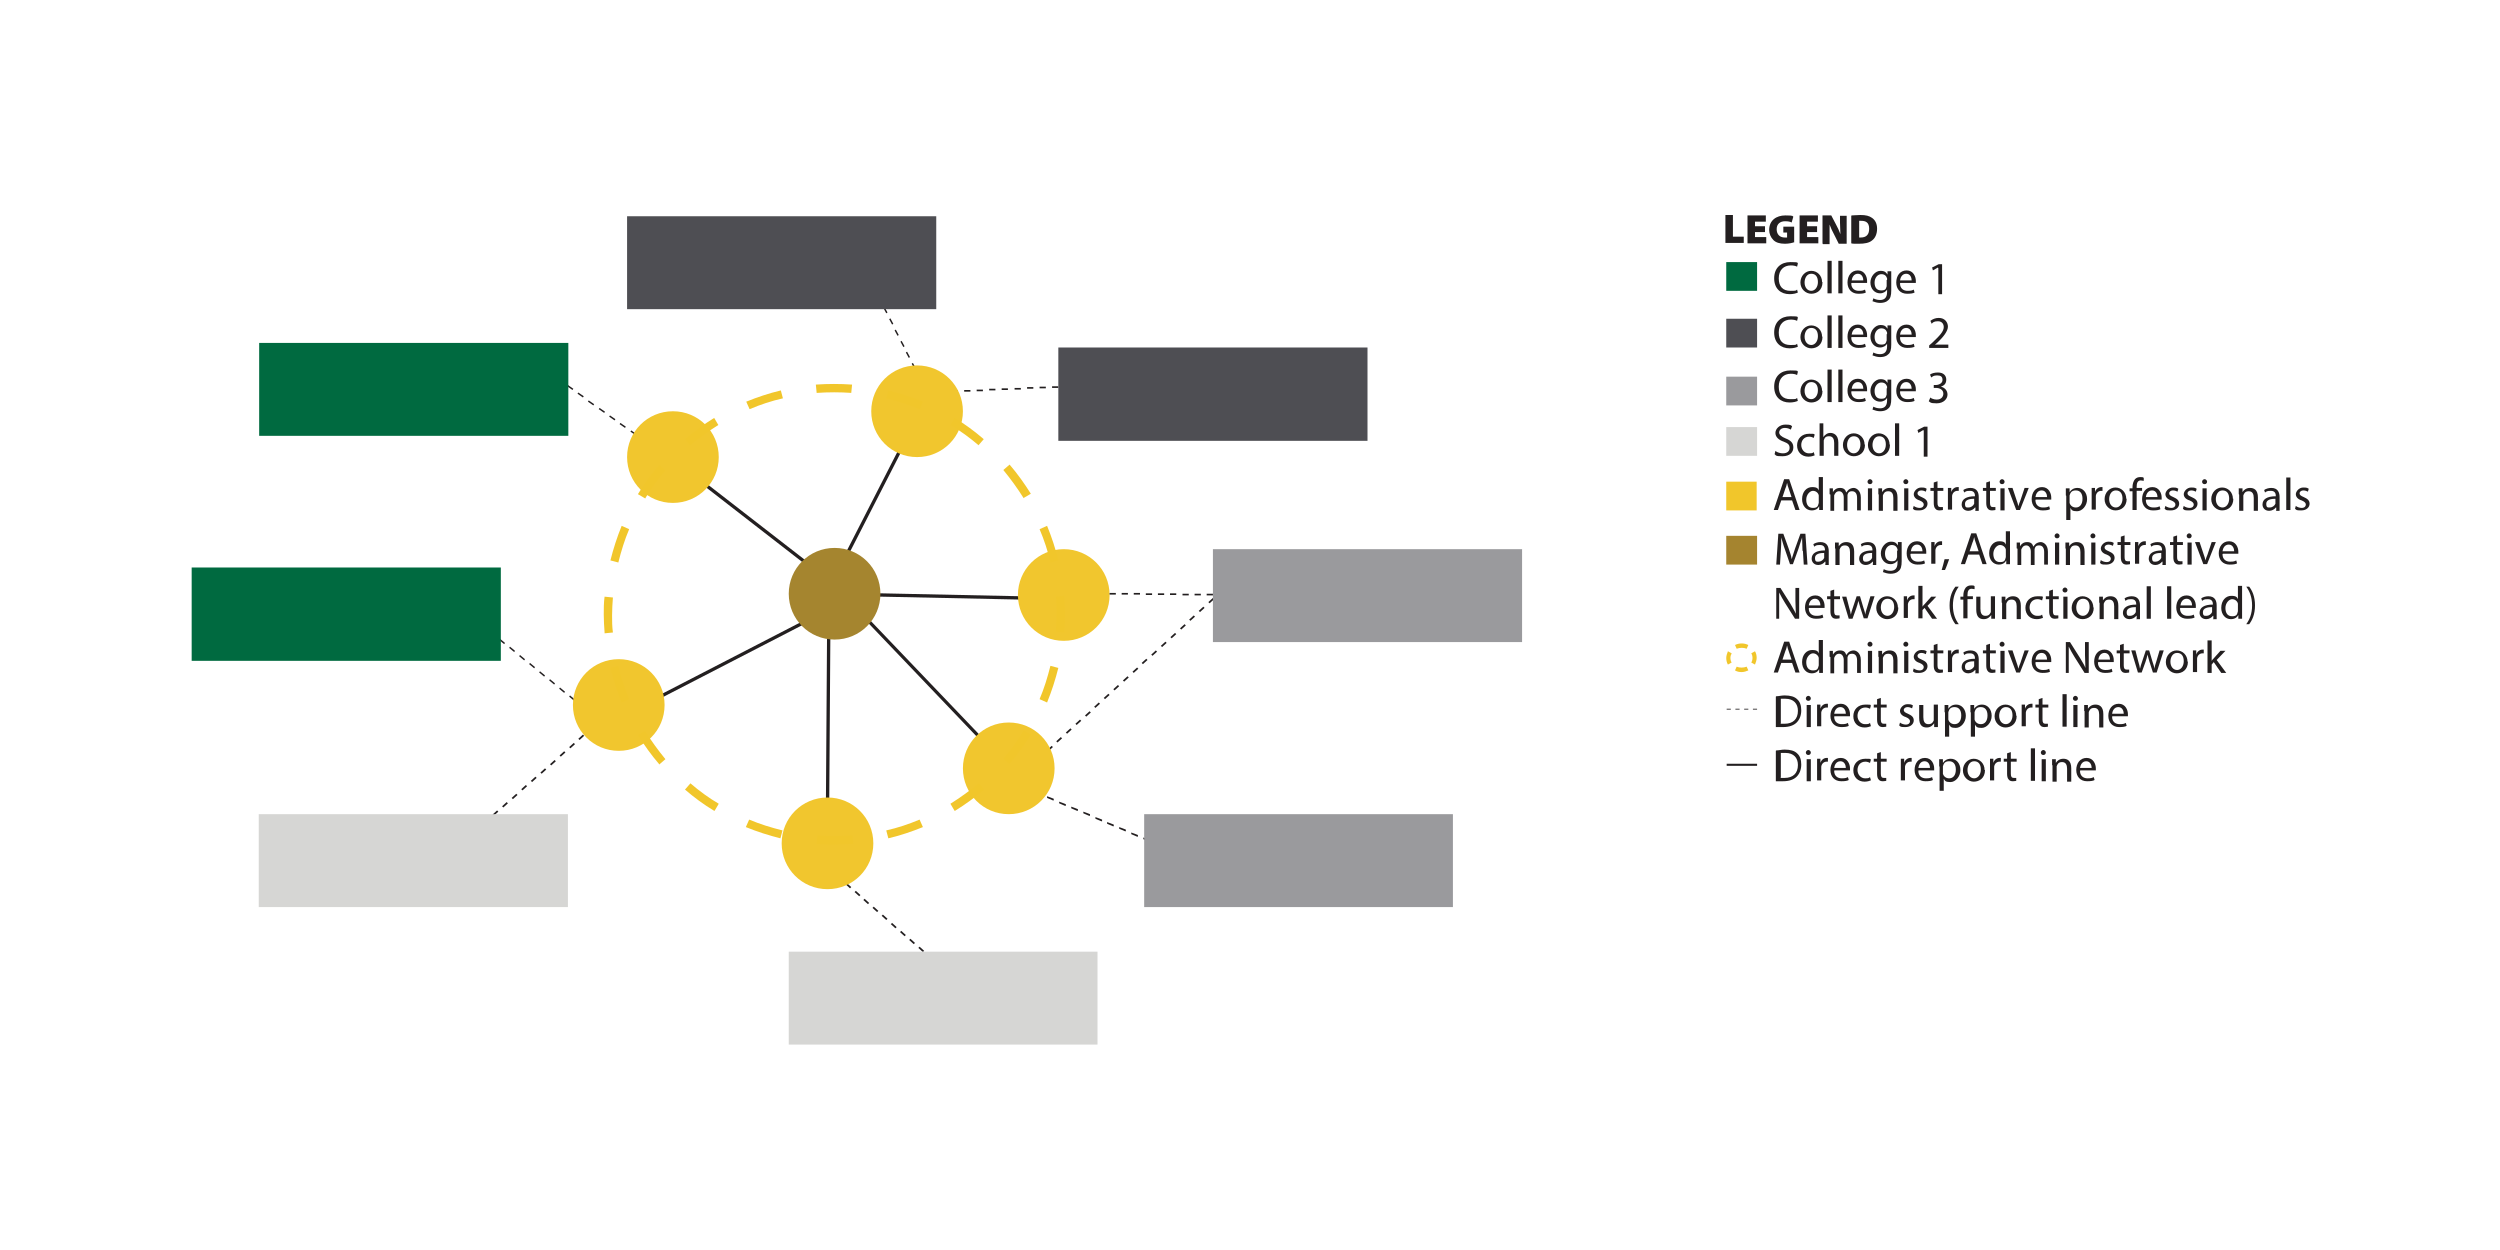 <?xml version="1.0" encoding="UTF-8"?>
<svg xmlns="http://www.w3.org/2000/svg" version="1.1" xmlns:xlink="http://www.w3.org/1999/xlink" viewBox="0 0 600 300">
  <defs>
    <style>
      .cls-1 {
        fill: #d6d6d4;
      }

      .cls-2 {
        fill: #a5842f;
      }

      .cls-3 {
        fill: #4e4e53;
      }

      .cls-4 {
        fill: #9a9a9d;
      }

      .cls-5 {
        fill: #f1c62b;
      }

      .cls-6 {
        fill: #231f20;
      }

      .cls-7 {
        fill: none;
      }

      .cls-8 {
        fill: #a5852f;
      }

      .cls-9 {
        fill: #f1c62e;
      }

      .cls-10 {
        fill: #006a40;
      }

      .cls-11 {
        clip-path: url(#clippath);
      }
    </style>
    <clipPath id="clippath">
      <rect class="cls-7" x="26.5" y="39.6" width="544.2" height="231.7"/>
    </clipPath>
  </defs>
  <!-- Generator: Adobe Illustrator 28.6.0, SVG Export Plug-In . SVG Version: 1.2.0 Build 709)  -->
  <g>
    <g id="Layer_1">
      <g class="cls-11">
        <g>
          <path class="cls-6" d="M431.5,70.2c-.4.2-1.1.4-2,.4-2.1,0-3.7-1.3-3.7-3.8s1.6-3.9,3.9-3.9,1.5.2,1.8.3l-.2.8c-.4-.2-.9-.3-1.5-.3-1.7,0-2.9,1.1-2.9,3.1s1,3,2.8,3,1.2-.1,1.6-.3l.2.8Z"/>
          <g>
            <path class="cls-6" d="M437.4,67.7c0,2-1.4,2.8-2.7,2.8s-2.6-1.1-2.6-2.7,1.2-2.8,2.6-2.8,2.6,1.1,2.6,2.7ZM433.1,67.8c0,1.2.7,2,1.6,2s1.6-.9,1.6-2.1-.5-2-1.6-2-1.6,1.1-1.6,2.1Z"/>
            <path class="cls-6" d="M438.6,62.6h1v7.8h-1v-7.8Z"/>
            <path class="cls-6" d="M441.2,62.6h1v7.8h-1v-7.8Z"/>
            <path class="cls-6" d="M444.3,68c0,1.3.9,1.8,1.8,1.8s1.1-.1,1.5-.3l.2.7c-.3.2-.9.3-1.8.3-1.6,0-2.6-1.1-2.6-2.7s.9-2.9,2.5-2.9,2.2,1.5,2.2,2.5,0,.4,0,.5h-3.7ZM447.2,67.3c0-.6-.3-1.6-1.3-1.6s-1.4.9-1.5,1.6h2.8Z"/>
            <path class="cls-6" d="M453.9,65.1c0,.4,0,.8,0,1.5v3.1c0,1.2-.2,2-.8,2.4-.5.5-1.3.6-1.9.6s-1.3-.2-1.8-.4l.2-.7c.4.2.9.4,1.6.4,1,0,1.7-.5,1.7-1.9v-.6h0c-.3.5-.9.9-1.7.9-1.3,0-2.3-1.1-2.3-2.6s1.2-2.8,2.4-2.8,1.4.5,1.7.9h0v-.8h.9ZM452.9,67.2c0-.2,0-.3,0-.4-.2-.6-.6-1-1.4-1s-1.6.8-1.6,2,.5,1.9,1.6,1.9,1.1-.4,1.3-1c0-.2,0-.4,0-.5v-1Z"/>
            <path class="cls-6" d="M456,68c0,1.3.9,1.8,1.8,1.8s1.1-.1,1.5-.3l.2.7c-.3.2-.9.3-1.8.3-1.6,0-2.6-1.1-2.6-2.7s.9-2.9,2.5-2.9,2.2,1.5,2.2,2.5,0,.4,0,.5h-3.7ZM458.8,67.3c0-.6-.3-1.6-1.3-1.6s-1.4.9-1.5,1.6h2.8Z"/>
            <path class="cls-6" d="M465.1,64.2h0l-1.2.7-.2-.7,1.6-.8h.8v7.2h-.9v-6.2Z"/>
          </g>
          <path class="cls-6" d="M431.5,83.2c-.4.2-1.1.4-2,.4-2.1,0-3.7-1.3-3.7-3.8s1.6-3.9,3.9-3.9,1.5.2,1.8.3l-.2.8c-.4-.2-.9-.3-1.5-.3-1.7,0-2.9,1.1-2.9,3.1s1,3,2.8,3,1.2-.1,1.6-.3l.2.8Z"/>
          <g>
            <path class="cls-6" d="M437.4,80.8c0,2-1.4,2.8-2.7,2.8s-2.6-1.1-2.6-2.7,1.2-2.8,2.6-2.8,2.6,1.1,2.6,2.7ZM433.1,80.8c0,1.2.7,2,1.6,2s1.6-.9,1.6-2.1-.5-2-1.6-2-1.6,1.1-1.6,2.1Z"/>
            <path class="cls-6" d="M438.6,75.7h1v7.8h-1v-7.8Z"/>
            <path class="cls-6" d="M441.2,75.7h1v7.8h-1v-7.8Z"/>
            <path class="cls-6" d="M444.3,81c0,1.3.9,1.8,1.8,1.8s1.1-.1,1.5-.3l.2.7c-.3.2-.9.3-1.8.3-1.6,0-2.6-1.1-2.6-2.7s.9-2.9,2.5-2.9,2.2,1.5,2.2,2.5,0,.4,0,.5h-3.7ZM447.2,80.3c0-.6-.3-1.6-1.3-1.6s-1.4.9-1.5,1.6h2.8Z"/>
            <path class="cls-6" d="M453.9,78.1c0,.4,0,.8,0,1.5v3.1c0,1.2-.2,2-.8,2.4-.5.5-1.3.6-1.9.6s-1.3-.2-1.8-.4l.2-.7c.4.2.9.4,1.6.4,1,0,1.7-.5,1.7-1.9v-.6h0c-.3.5-.9.9-1.7.9-1.3,0-2.3-1.1-2.3-2.6s1.2-2.8,2.4-2.8,1.4.5,1.7.9h0v-.8h.9ZM452.9,80.2c0-.2,0-.3,0-.4-.2-.6-.6-1-1.4-1s-1.6.8-1.6,2,.5,1.9,1.6,1.9,1.1-.4,1.3-1c0-.2,0-.4,0-.5v-1Z"/>
            <path class="cls-6" d="M456,81c0,1.3.9,1.8,1.8,1.8s1.1-.1,1.5-.3l.2.7c-.3.2-.9.3-1.8.3-1.6,0-2.6-1.1-2.6-2.7s.9-2.9,2.5-2.9,2.2,1.5,2.2,2.5,0,.4,0,.5h-3.7ZM458.8,80.3c0-.6-.3-1.6-1.3-1.6s-1.4.9-1.5,1.6h2.8Z"/>
          </g>
          <path class="cls-6" d="M463,83.5v-.6l.8-.7c1.8-1.7,2.7-2.7,2.7-3.7,0-.7-.4-1.4-1.4-1.4s-1.2.3-1.5.6l-.3-.7c.5-.4,1.2-.7,2-.7,1.5,0,2.2,1.1,2.2,2.1s-1,2.4-2.5,3.8l-.6.5h0s3.2,0,3.2,0v.8h-4.6Z"/>
          <path class="cls-6" d="M431.5,96.2c-.4.2-1.1.4-2,.4-2.1,0-3.7-1.3-3.7-3.8s1.6-3.9,3.9-3.9,1.5.2,1.8.3l-.2.8c-.4-.2-.9-.3-1.5-.3-1.7,0-2.9,1.1-2.9,3.1s1,3,2.8,3,1.2-.1,1.6-.3l.2.8Z"/>
          <g>
            <path class="cls-6" d="M437.4,93.8c0,2-1.4,2.8-2.7,2.8s-2.6-1.1-2.6-2.7,1.2-2.8,2.6-2.8,2.6,1.1,2.6,2.7ZM433.1,93.8c0,1.2.7,2,1.6,2s1.6-.9,1.6-2.1-.5-2-1.6-2-1.6,1.1-1.6,2.1Z"/>
            <path class="cls-6" d="M438.6,88.7h1v7.8h-1v-7.8Z"/>
            <path class="cls-6" d="M441.2,88.7h1v7.8h-1v-7.8Z"/>
            <path class="cls-6" d="M444.3,94c0,1.3.9,1.8,1.8,1.8s1.1-.1,1.5-.3l.2.7c-.3.2-.9.3-1.8.3-1.6,0-2.6-1.1-2.6-2.7s.9-2.9,2.5-2.9,2.2,1.5,2.2,2.5,0,.4,0,.5h-3.7ZM447.2,93.3c0-.6-.3-1.6-1.3-1.6s-1.4.9-1.5,1.6h2.8Z"/>
            <path class="cls-6" d="M453.9,91.1c0,.4,0,.8,0,1.5v3.1c0,1.2-.2,2-.8,2.4-.5.5-1.3.6-1.9.6s-1.3-.2-1.8-.4l.2-.7c.4.2.9.4,1.6.4,1,0,1.7-.5,1.7-1.9v-.6h0c-.3.5-.9.9-1.7.9-1.3,0-2.3-1.1-2.3-2.6s1.2-2.8,2.4-2.8,1.4.5,1.7.9h0v-.8h.9ZM452.9,93.2c0-.2,0-.3,0-.4-.2-.6-.6-1-1.4-1s-1.6.8-1.6,2,.5,1.9,1.6,1.9,1.1-.4,1.3-1c0-.2,0-.4,0-.5v-1Z"/>
            <path class="cls-6" d="M456,94c0,1.3.9,1.8,1.8,1.8s1.1-.1,1.5-.3l.2.7c-.3.2-.9.3-1.8.3-1.6,0-2.6-1.1-2.6-2.7s.9-2.9,2.5-2.9,2.2,1.5,2.2,2.5,0,.4,0,.5h-3.7ZM458.8,93.3c0-.6-.3-1.6-1.3-1.6s-1.4.9-1.5,1.6h2.8Z"/>
          </g>
          <path class="cls-6" d="M463.2,95.4c.3.2.9.5,1.6.5,1.2,0,1.6-.8,1.6-1.4,0-1-.9-1.4-1.8-1.4h-.5v-.7h.5c.7,0,1.6-.4,1.6-1.2s-.4-1.1-1.3-1.1-1.1.3-1.4.5l-.3-.7c.4-.3,1.1-.5,1.9-.5,1.4,0,2,.8,2,1.7s-.4,1.4-1.3,1.7h0c.9.2,1.6.9,1.6,1.9s-.9,2.1-2.6,2.1-1.5-.3-1.9-.5l.3-.7Z"/>
          <g>
            <path class="cls-6" d="M426.2,108.3c.4.3,1.1.5,1.7.5,1,0,1.6-.5,1.6-1.3s-.4-1.1-1.4-1.5c-1.2-.4-2-1.1-2-2.1s1-2,2.4-2,1.3.2,1.6.4l-.3.8c-.2-.1-.7-.4-1.4-.4-1,0-1.4.6-1.4,1.1s.5,1,1.5,1.4c1.3.5,1.9,1.1,1.9,2.2s-.8,2.1-2.6,2.1-1.5-.2-1.9-.5l.2-.8Z"/>
            <path class="cls-6" d="M435.5,109.3c-.3.1-.8.3-1.5.3-1.6,0-2.7-1.1-2.7-2.7s1.1-2.8,2.9-2.8,1.1.1,1.3.3l-.2.7c-.2-.1-.6-.3-1.1-.3-1.2,0-1.9.9-1.9,2s.8,2,1.8,2,.9-.1,1.2-.3l.2.7Z"/>
            <path class="cls-6" d="M436.6,101.6h1v3.3h0c.2-.3.4-.5.7-.7.3-.2.6-.3,1-.3.7,0,1.9.4,1.9,2.3v3.2h-1v-3.1c0-.9-.3-1.6-1.2-1.6s-1.1.4-1.3,1c0,.1,0,.3,0,.5v3.2h-1v-7.8Z"/>
            <path class="cls-6" d="M447.6,106.7c0,2-1.4,2.8-2.7,2.8s-2.6-1.1-2.6-2.7,1.2-2.8,2.6-2.8,2.6,1.1,2.6,2.7ZM443.3,106.8c0,1.2.7,2,1.6,2s1.6-.9,1.6-2.1-.5-2-1.6-2-1.6,1.1-1.6,2.1Z"/>
            <path class="cls-6" d="M453.6,106.7c0,2-1.4,2.8-2.7,2.8s-2.6-1.1-2.6-2.7,1.2-2.8,2.6-2.8,2.6,1.1,2.6,2.7ZM449.4,106.8c0,1.2.7,2,1.6,2s1.6-.9,1.6-2.1-.5-2-1.6-2-1.6,1.1-1.6,2.1Z"/>
            <path class="cls-6" d="M454.8,101.6h1v7.8h-1v-7.8Z"/>
          </g>
          <path class="cls-6" d="M461.6,103.2h0l-1.2.7-.2-.7,1.6-.8h.8v7.2h-.9v-6.2Z"/>
          <path class="cls-6" d="M427.5,120.1l-.8,2.3h-1l2.5-7.4h1.2l2.5,7.4h-1l-.8-2.3h-2.6ZM430,119.4l-.7-2.1c-.2-.5-.3-.9-.4-1.4h0c-.1.4-.2.9-.4,1.3l-.7,2.1h2.2Z"/>
          <g>
            <path class="cls-6" d="M437.5,114.6v6.4c0,.5,0,1,0,1.4h-.9v-.9h0c-.3.6-.9,1-1.8,1-1.3,0-2.3-1.1-2.3-2.7,0-1.8,1.1-2.9,2.4-2.9s1.4.4,1.6.8h0v-3.2h1ZM436.5,119.3c0-.1,0-.3,0-.4-.1-.6-.7-1.1-1.4-1.1s-1.6.9-1.6,2.1.5,2,1.6,2,1.2-.4,1.4-1.2c0-.1,0-.3,0-.4v-.9Z"/>
            <path class="cls-6" d="M439.1,118.6c0-.5,0-1,0-1.4h.8v.9h0c.3-.5.8-1,1.7-1s1.3.4,1.5,1.1h0c.2-.3.4-.5.6-.7.3-.2.7-.4,1.2-.4s1.7.5,1.7,2.3v3.1h-.9v-3c0-1-.4-1.6-1.2-1.6s-1,.4-1.1.9c0,.1,0,.3,0,.5v3.3h-.9v-3.2c0-.8-.4-1.5-1.1-1.5s-1,.5-1.2,1c0,.1,0,.3,0,.5v3.2h-.9v-3.9Z"/>
            <path class="cls-6" d="M449.4,115.6c0,.3-.2.6-.6.6s-.6-.3-.6-.6.3-.6.6-.6.6.3.6.6ZM448.3,122.5v-5.3h1v5.3h-1Z"/>
            <path class="cls-6" d="M450.8,118.6c0-.5,0-1,0-1.4h.9v.9h0c.3-.5.9-1,1.8-1s1.9.4,1.9,2.3v3.2h-1v-3.1c0-.9-.3-1.6-1.2-1.6s-1.1.5-1.3,1c0,.1,0,.3,0,.5v3.2h-1v-3.9Z"/>
            <path class="cls-6" d="M458,115.6c0,.3-.2.6-.6.6s-.6-.3-.6-.6.3-.6.6-.6.6.3.6.6ZM457,122.5v-5.3h1v5.3h-1Z"/>
            <path class="cls-6" d="M459.4,121.5c.3.2.8.4,1.3.4.7,0,1-.4,1-.8s-.3-.7-1-1c-1-.3-1.4-.9-1.4-1.5s.7-1.6,1.8-1.6,1,.2,1.3.3l-.2.7c-.2-.1-.6-.3-1.1-.3s-.9.3-.9.7.3.6,1,.9c.9.4,1.4.8,1.4,1.6s-.7,1.6-2,1.6-1.1-.1-1.5-.4l.2-.7Z"/>
            <path class="cls-6" d="M465,115.6v1.5h1.4v.7h-1.4v2.9c0,.7.2,1,.7,1s.4,0,.6,0v.7c-.1,0-.4.1-.8.1s-.8-.1-1-.4c-.3-.3-.4-.8-.4-1.4v-2.9h-.8v-.7h.8v-1.3l.9-.3Z"/>
            <path class="cls-6" d="M467.5,118.8c0-.6,0-1.2,0-1.7h.8v1h0c.2-.7.8-1.2,1.5-1.2s.2,0,.3,0v.9c0,0-.2,0-.3,0-.7,0-1.2.5-1.3,1.2,0,.1,0,.3,0,.5v2.8h-1v-3.7Z"/>
            <path class="cls-6" d="M474.1,122.5v-.7h-.1c-.3.4-.9.8-1.6.8-1.1,0-1.6-.8-1.6-1.5,0-1.3,1.1-2,3.2-2h0c0-.5-.1-1.3-1.2-1.3s-1,.2-1.4.4l-.2-.6c.4-.3,1.1-.5,1.7-.5,1.6,0,2,1.1,2,2.2v2c0,.5,0,.9,0,1.3h-.9ZM473.9,119.7c-1.1,0-2.3.2-2.3,1.2s.4.9.9.9,1.1-.4,1.3-.9c0,0,0-.2,0-.3v-.9Z"/>
            <path class="cls-6" d="M477.6,115.6v1.5h1.4v.7h-1.4v2.9c0,.7.2,1,.7,1s.4,0,.6,0v.7c-.1,0-.4.1-.8.1s-.8-.1-1-.4c-.3-.3-.4-.8-.4-1.4v-2.9h-.8v-.7h.8v-1.3l.9-.3Z"/>
            <path class="cls-6" d="M481.1,115.6c0,.3-.2.6-.6.6s-.6-.3-.6-.6.3-.6.6-.6.6.3.6.6ZM480.1,122.5v-5.3h1v5.3h-1Z"/>
            <path class="cls-6" d="M483,117.1l1,3c.2.5.3.9.4,1.4h0c.1-.4.3-.9.5-1.4l1-3h1l-2.1,5.3h-.9l-2-5.3h1Z"/>
            <path class="cls-6" d="M488.5,120c0,1.3.9,1.8,1.8,1.8s1.1-.1,1.5-.3l.2.7c-.3.2-.9.3-1.8.3-1.6,0-2.6-1.1-2.6-2.7s.9-2.9,2.5-2.9,2.2,1.5,2.2,2.5,0,.4,0,.5h-3.7ZM491.3,119.3c0-.6-.3-1.6-1.3-1.6s-1.4.9-1.5,1.6h2.8Z"/>
            <path class="cls-6" d="M495.8,118.9c0-.7,0-1.2,0-1.7h.9v.9h0c.4-.6,1-1,1.9-1,1.3,0,2.3,1.1,2.3,2.7s-1.2,2.9-2.4,2.9-1.3-.3-1.6-.8h0v2.9h-1v-5.8ZM496.7,120.3c0,.1,0,.3,0,.4.2.7.8,1.1,1.5,1.1,1,0,1.6-.8,1.6-2.1s-.6-2-1.6-2-1.3.5-1.5,1.2c0,.1,0,.3,0,.4v.9Z"/>
            <path class="cls-6" d="M502,118.8c0-.6,0-1.2,0-1.7h.8v1h0c.2-.7.8-1.2,1.5-1.2s.2,0,.3,0v.9c0,0-.2,0-.3,0-.7,0-1.2.5-1.3,1.2,0,.1,0,.3,0,.5v2.8h-1v-3.7Z"/>
            <path class="cls-6" d="M510.4,119.7c0,2-1.4,2.8-2.7,2.8s-2.6-1.1-2.6-2.7,1.2-2.8,2.6-2.8,2.6,1.1,2.6,2.7ZM506.2,119.8c0,1.2.7,2,1.6,2s1.6-.9,1.6-2.1-.5-2-1.6-2-1.6,1.1-1.6,2.1Z"/>
            <path class="cls-6" d="M511.8,122.5v-4.6h-.7v-.7h.7v-.3c0-.7.2-1.4.6-1.9.4-.4.8-.5,1.3-.5s.6,0,.8.2v.7c-.3,0-.5-.1-.7-.1-.8,0-1,.7-1,1.5v.3h1.3v.7h-1.3v4.6h-1Z"/>
          </g>
          <g>
            <path class="cls-6" d="M515,120c0,1.3.9,1.8,1.8,1.8s1.1-.1,1.5-.3l.2.7c-.3.2-.9.3-1.8.3-1.6,0-2.6-1.1-2.6-2.7s.9-2.9,2.5-2.9,2.2,1.5,2.2,2.5,0,.4,0,.5h-3.7ZM517.8,119.3c0-.6-.3-1.6-1.3-1.6s-1.4.9-1.5,1.6h2.8Z"/>
            <path class="cls-6" d="M519.8,121.5c.3.2.8.4,1.3.4.7,0,1-.4,1-.8s-.3-.7-1-1c-1-.3-1.4-.9-1.4-1.5s.7-1.6,1.8-1.6,1,.2,1.3.3l-.2.7c-.2-.1-.6-.3-1.1-.3s-.9.3-.9.7.3.6,1,.9c.9.4,1.4.8,1.4,1.6s-.7,1.6-2,1.6-1.1-.1-1.5-.4l.2-.7Z"/>
            <path class="cls-6" d="M524.2,121.5c.3.2.8.4,1.3.4.7,0,1-.4,1-.8s-.3-.7-1-1c-1-.3-1.4-.9-1.4-1.5s.7-1.6,1.8-1.6,1,.2,1.3.3l-.2.7c-.2-.1-.6-.3-1.1-.3s-.9.3-.9.7.3.6,1,.9c.9.4,1.4.8,1.4,1.6s-.7,1.6-2,1.6-1.1-.1-1.5-.4l.2-.7Z"/>
            <path class="cls-6" d="M529.7,115.6c0,.3-.2.6-.6.6s-.6-.3-.6-.6.3-.6.6-.6.6.3.6.6ZM528.6,122.5v-5.3h1v5.3h-1Z"/>
            <path class="cls-6" d="M536,119.7c0,2-1.4,2.8-2.7,2.8s-2.6-1.1-2.6-2.7,1.2-2.8,2.6-2.8,2.6,1.1,2.6,2.7ZM531.8,119.8c0,1.2.7,2,1.6,2s1.6-.9,1.6-2.1-.5-2-1.6-2-1.6,1.1-1.6,2.1Z"/>
            <path class="cls-6" d="M537.3,118.6c0-.5,0-1,0-1.4h.9v.9h0c.3-.5.9-1,1.8-1s1.9.4,1.9,2.3v3.2h-1v-3.1c0-.9-.3-1.6-1.2-1.6s-1.1.5-1.3,1c0,.1,0,.3,0,.5v3.2h-1v-3.9Z"/>
            <path class="cls-6" d="M546.3,122.5v-.7h-.1c-.3.4-.9.8-1.6.8-1.1,0-1.6-.8-1.6-1.5,0-1.3,1.1-2,3.2-2h0c0-.5-.1-1.3-1.2-1.3s-1,.2-1.4.4l-.2-.6c.4-.3,1.1-.5,1.7-.5,1.6,0,2,1.1,2,2.2v2c0,.5,0,.9,0,1.3h-.9ZM546.2,119.7c-1.1,0-2.3.2-2.3,1.2s.4.9.9.9,1.1-.4,1.3-.9c0,0,0-.2,0-.3v-.9Z"/>
            <path class="cls-6" d="M548.7,114.6h1v7.8h-1v-7.8Z"/>
            <path class="cls-6" d="M551.1,121.5c.3.2.8.4,1.3.4.7,0,1-.4,1-.8s-.3-.7-1-1c-1-.3-1.4-.9-1.4-1.5s.7-1.6,1.8-1.6,1,.2,1.3.3l-.2.7c-.2-.1-.6-.3-1.1-.3s-.9.3-.9.7.3.6,1,.9c.9.4,1.4.8,1.4,1.6s-.7,1.6-2,1.6-1.1-.1-1.5-.4l.2-.7Z"/>
          </g>
          <g>
            <path class="cls-6" d="M432.6,132.2c0-1-.1-2.3-.1-3.2h0c-.3.9-.6,1.8-.9,2.8l-1.3,3.6h-.7l-1.2-3.5c-.4-1-.6-2-.9-2.9h0c0,.9,0,2.2-.1,3.3l-.2,3.2h-.9l.5-7.4h1.2l1.3,3.6c.3.9.6,1.7.7,2.5h0c.2-.7.5-1.6.8-2.5l1.3-3.6h1.2l.5,7.4h-.9l-.2-3.3Z"/>
            <path class="cls-6" d="M438.1,135.5v-.7h-.1c-.3.4-.9.8-1.6.8-1.1,0-1.6-.8-1.6-1.5,0-1.3,1.1-2,3.2-2h0c0-.5-.1-1.3-1.2-1.3s-1,.2-1.4.4l-.2-.6c.4-.3,1.1-.5,1.7-.5,1.6,0,2,1.1,2,2.2v2c0,.5,0,.9,0,1.3h-.9ZM437.9,132.7c-1.1,0-2.3.2-2.3,1.2s.4.9.9.9,1.1-.4,1.3-.9c0,0,0-.2,0-.3v-.9Z"/>
            <path class="cls-6" d="M440.4,131.6c0-.5,0-1,0-1.4h.9v.9h0c.3-.5.9-1,1.8-1s1.9.4,1.9,2.3v3.2h-1v-3.1c0-.9-.3-1.6-1.2-1.6s-1.1.5-1.3,1c0,.1,0,.3,0,.5v3.2h-1v-3.9Z"/>
            <path class="cls-6" d="M449.5,135.5v-.7h-.1c-.3.4-.9.8-1.6.8-1.1,0-1.6-.8-1.6-1.5,0-1.3,1.1-2,3.2-2h0c0-.5-.1-1.3-1.2-1.3s-1,.2-1.4.4l-.2-.6c.4-.3,1.1-.5,1.7-.5,1.6,0,2,1.1,2,2.2v2c0,.5,0,.9,0,1.3h-.9ZM449.4,132.7c-1.1,0-2.3.2-2.3,1.2s.4.9.9.9,1.1-.4,1.3-.9c0,0,0-.2,0-.3v-.9Z"/>
            <path class="cls-6" d="M456.4,130.1c0,.4,0,.8,0,1.5v3.1c0,1.2-.2,2-.8,2.4-.5.5-1.3.6-1.9.6s-1.3-.2-1.8-.4l.2-.7c.4.2.9.4,1.6.4,1,0,1.7-.5,1.7-1.9v-.6h0c-.3.5-.9.9-1.7.9-1.3,0-2.3-1.1-2.3-2.6s1.2-2.8,2.4-2.8,1.4.5,1.7.9h0v-.8h.9ZM455.4,132.2c0-.2,0-.3,0-.4-.2-.6-.6-1-1.4-1s-1.6.8-1.6,2,.5,1.9,1.6,1.9,1.1-.4,1.3-1c0-.2,0-.4,0-.5v-1Z"/>
            <path class="cls-6" d="M458.5,133c0,1.3.9,1.8,1.8,1.8s1.1-.1,1.5-.3l.2.7c-.3.2-.9.3-1.8.3-1.6,0-2.6-1.1-2.6-2.7s.9-2.9,2.5-2.9,2.2,1.5,2.2,2.5,0,.4,0,.5h-3.7ZM461.4,132.3c0-.6-.3-1.6-1.3-1.6s-1.4.9-1.5,1.6h2.8Z"/>
            <path class="cls-6" d="M463.5,131.8c0-.6,0-1.2,0-1.7h.8v1h0c.2-.7.8-1.2,1.5-1.2s.2,0,.3,0v.9c0,0-.2,0-.3,0-.7,0-1.2.5-1.3,1.2,0,.1,0,.3,0,.5v2.8h-1v-3.7Z"/>
          </g>
          <g>
            <path class="cls-6" d="M466,136.8c.2-.6.5-1.8.7-2.6h1.1c-.3.8-.7,2-1,2.6h-.7Z"/>
            <path class="cls-6" d="M472.4,133.1l-.8,2.3h-1l2.5-7.4h1.2l2.5,7.4h-1l-.8-2.3h-2.6ZM474.9,132.4l-.7-2.1c-.2-.5-.3-.9-.4-1.4h0c-.1.4-.2.9-.4,1.3l-.7,2.1h2.2Z"/>
          </g>
          <g>
            <path class="cls-6" d="M482.4,127.6v6.4c0,.5,0,1,0,1.4h-.9v-.9h0c-.3.6-.9,1-1.8,1-1.3,0-2.3-1.1-2.3-2.7,0-1.8,1.1-2.9,2.4-2.9s1.4.4,1.6.8h0v-3.2h1ZM481.4,132.3c0-.1,0-.3,0-.4-.1-.6-.7-1.1-1.4-1.1s-1.6.9-1.6,2.1.5,2,1.6,2,1.2-.4,1.4-1.2c0-.1,0-.3,0-.4v-.9Z"/>
            <path class="cls-6" d="M484,131.6c0-.5,0-1,0-1.4h.8v.9h0c.3-.5.8-1,1.7-1s1.3.4,1.5,1.1h0c.2-.3.4-.5.6-.7.3-.2.7-.4,1.2-.4s1.7.5,1.7,2.3v3.1h-.9v-3c0-1-.4-1.6-1.2-1.6s-1,.4-1.1.9c0,.1,0,.3,0,.5v3.3h-.9v-3.2c0-.8-.4-1.5-1.1-1.5s-1,.5-1.2,1c0,.1,0,.3,0,.5v3.2h-.9v-3.9Z"/>
            <path class="cls-6" d="M494.3,128.6c0,.3-.2.6-.6.6s-.6-.3-.6-.6.3-.6.6-.6.6.3.6.6ZM493.2,135.5v-5.3h1v5.3h-1Z"/>
            <path class="cls-6" d="M495.7,131.6c0-.5,0-1,0-1.4h.9v.9h0c.3-.5.9-1,1.8-1s1.9.4,1.9,2.3v3.2h-1v-3.1c0-.9-.3-1.6-1.2-1.6s-1.1.5-1.3,1c0,.1,0,.3,0,.5v3.2h-1v-3.9Z"/>
            <path class="cls-6" d="M502.9,128.6c0,.3-.2.6-.6.6s-.6-.3-.6-.6.3-.6.6-.6.6.3.6.6ZM501.9,135.5v-5.3h1v5.3h-1Z"/>
            <path class="cls-6" d="M504.3,134.5c.3.2.8.4,1.3.4.7,0,1-.4,1-.8s-.3-.7-1-1c-1-.3-1.4-.9-1.4-1.5s.7-1.6,1.8-1.6,1,.2,1.3.3l-.2.7c-.2-.1-.6-.3-1.1-.3s-.9.3-.9.7.3.6,1,.9c.9.4,1.4.8,1.4,1.6s-.7,1.6-2,1.6-1.1-.1-1.5-.4l.2-.7Z"/>
            <path class="cls-6" d="M509.9,128.6v1.5h1.4v.7h-1.4v2.9c0,.7.2,1,.7,1s.4,0,.6,0v.7c-.1,0-.4.1-.8.1s-.8-.1-1-.4c-.3-.3-.4-.8-.4-1.4v-2.9h-.8v-.7h.8v-1.3l.9-.3Z"/>
            <path class="cls-6" d="M512.4,131.8c0-.6,0-1.2,0-1.7h.8v1h0c.2-.7.8-1.2,1.5-1.2s.2,0,.3,0v.9c0,0-.2,0-.3,0-.7,0-1.2.5-1.3,1.2,0,.1,0,.3,0,.5v2.8h-1v-3.7Z"/>
            <path class="cls-6" d="M519,135.5v-.7h-.1c-.3.4-.9.8-1.6.8-1.1,0-1.6-.8-1.6-1.5,0-1.3,1.1-2,3.2-2h0c0-.5-.1-1.3-1.2-1.3s-1,.2-1.4.4l-.2-.6c.4-.3,1.1-.5,1.7-.5,1.6,0,2,1.1,2,2.2v2c0,.5,0,.9,0,1.3h-.9ZM518.8,132.7c-1.1,0-2.3.2-2.3,1.2s.4.9.9.9,1.1-.4,1.3-.9c0,0,0-.2,0-.3v-.9Z"/>
            <path class="cls-6" d="M522.5,128.6v1.5h1.4v.7h-1.4v2.9c0,.7.2,1,.7,1s.4,0,.6,0v.7c-.1,0-.4.1-.8.1s-.8-.1-1-.4c-.3-.3-.4-.8-.4-1.4v-2.9h-.8v-.7h.8v-1.3l.9-.3Z"/>
            <path class="cls-6" d="M526,128.6c0,.3-.2.6-.6.6s-.6-.3-.6-.6.3-.6.6-.6.6.3.6.6ZM525,135.5v-5.3h1v5.3h-1Z"/>
            <path class="cls-6" d="M527.9,130.1l1,3c.2.5.3.9.4,1.4h0c.1-.4.3-.9.5-1.4l1-3h1l-2.1,5.3h-.9l-2-5.3h1Z"/>
            <path class="cls-6" d="M533.4,133c0,1.3.9,1.8,1.8,1.8s1.1-.1,1.5-.3l.2.7c-.3.2-.9.3-1.8.3-1.6,0-2.6-1.1-2.6-2.7s.9-2.9,2.5-2.9,2.2,1.5,2.2,2.5,0,.4,0,.5h-3.7ZM536.2,132.3c0-.6-.3-1.6-1.3-1.6s-1.4.9-1.5,1.6h2.8Z"/>
          </g>
          <g>
            <path class="cls-6" d="M426.3,148.5v-7.4h1l2.4,3.8c.5.9,1,1.7,1.3,2.4h0c0-1-.1-1.9-.1-3.1v-3.1h.9v7.4h-1l-2.4-3.8c-.5-.8-1-1.7-1.4-2.5h0c0,.9,0,1.8,0,3.1v3.2h-.9Z"/>
            <path class="cls-6" d="M434.1,146c0,1.3.9,1.8,1.8,1.8s1.1-.1,1.5-.3l.2.7c-.3.2-.9.3-1.8.3-1.6,0-2.6-1.1-2.6-2.7s.9-2.9,2.5-2.9,2.2,1.5,2.2,2.5,0,.4,0,.5h-3.7ZM436.9,145.3c0-.6-.3-1.6-1.3-1.6s-1.4.9-1.5,1.6h2.8Z"/>
            <path class="cls-6" d="M440.2,141.6v1.5h1.4v.7h-1.4v2.9c0,.7.2,1,.7,1s.4,0,.6,0v.7c-.1,0-.4.1-.8.1s-.8-.1-1-.4c-.3-.3-.4-.8-.4-1.4v-2.9h-.8v-.7h.8v-1.3l.9-.3Z"/>
            <path class="cls-6" d="M443.1,143.1l.7,2.7c.2.6.3,1.1.4,1.7h0c.1-.5.3-1.1.5-1.7l.9-2.7h.8l.8,2.7c.2.6.4,1.2.5,1.7h0c0-.5.2-1.1.4-1.7l.8-2.7h1l-1.7,5.3h-.9l-.8-2.5c-.2-.6-.3-1.1-.5-1.7h0c-.1.6-.3,1.2-.5,1.8l-.9,2.5h-.9l-1.6-5.3h1Z"/>
            <path class="cls-6" d="M455.6,145.8c0,2-1.4,2.8-2.7,2.8s-2.6-1.1-2.6-2.7,1.2-2.8,2.6-2.8,2.6,1.1,2.6,2.7ZM451.4,145.8c0,1.2.7,2,1.6,2s1.6-.9,1.6-2.1-.5-2-1.6-2-1.6,1.1-1.6,2.1Z"/>
            <path class="cls-6" d="M456.9,144.8c0-.6,0-1.2,0-1.7h.8v1h0c.2-.7.8-1.2,1.5-1.2s.2,0,.3,0v.9c0,0-.2,0-.3,0-.7,0-1.2.5-1.3,1.2,0,.1,0,.3,0,.5v2.8h-1v-3.7Z"/>
            <path class="cls-6" d="M461.4,145.6h0c.1-.2.3-.4.5-.6l1.6-1.8h1.2l-2.1,2.2,2.3,3.1h-1.2l-1.8-2.6-.5.5v2h-1v-7.8h1v4.9Z"/>
            <path class="cls-6" d="M470.1,140.8c-.8,1.1-1.4,2.5-1.4,4.5s.6,3.4,1.4,4.5h-.8c-.7-.9-1.4-2.3-1.4-4.5,0-2.2.7-3.6,1.4-4.5h.8Z"/>
            <path class="cls-6" d="M471.2,148.5v-4.6h-.7v-.7h.7v-.3c0-.7.2-1.4.6-1.9.4-.4.8-.5,1.3-.5s.6,0,.8.2v.7c-.3,0-.5-.1-.7-.1-.8,0-1,.7-1,1.5v.3h1.3v.7h-1.3v4.6h-1Z"/>
            <path class="cls-6" d="M478.8,147c0,.5,0,1,0,1.5h-.9v-.9h0c-.3.4-.8,1-1.8,1s-1.8-.5-1.8-2.3v-3.1h1v2.9c0,1,.3,1.7,1.2,1.7s1.1-.5,1.3-.9c0-.1,0-.3,0-.5v-3.3h1v3.9Z"/>
            <path class="cls-6" d="M480.4,144.6c0-.5,0-1,0-1.4h.9v.9h0c.3-.5.9-1,1.8-1s1.9.4,1.9,2.3v3.2h-1v-3.1c0-.9-.3-1.6-1.2-1.6s-1.1.5-1.3,1c0,.1,0,.3,0,.5v3.2h-1v-3.9Z"/>
            <path class="cls-6" d="M490.3,148.3c-.3.1-.8.3-1.5.3-1.6,0-2.7-1.1-2.7-2.7s1.1-2.8,2.9-2.8,1.1.1,1.3.3l-.2.7c-.2-.1-.6-.3-1.1-.3-1.2,0-1.9.9-1.9,2s.8,2,1.8,2,.9-.1,1.2-.3l.2.7Z"/>
          </g>
          <g>
            <path class="cls-6" d="M492.7,141.6v1.5h1.4v.7h-1.4v2.9c0,.7.2,1,.7,1s.4,0,.6,0v.7c-.1,0-.4.1-.8.1s-.8-.1-1-.4c-.3-.3-.4-.8-.4-1.4v-2.9h-.8v-.7h.8v-1.3l.9-.3Z"/>
            <path class="cls-6" d="M496.2,141.6c0,.3-.2.6-.6.6s-.6-.3-.6-.6.3-.6.6-.6.6.3.6.6ZM495.2,148.5v-5.3h1v5.3h-1Z"/>
            <path class="cls-6" d="M502.5,145.8c0,2-1.4,2.8-2.7,2.8s-2.6-1.1-2.6-2.7,1.2-2.8,2.6-2.8,2.6,1.1,2.6,2.7ZM498.3,145.8c0,1.2.7,2,1.6,2s1.6-.9,1.6-2.1-.5-2-1.6-2-1.6,1.1-1.6,2.1Z"/>
            <path class="cls-6" d="M503.8,144.6c0-.5,0-1,0-1.4h.9v.9h0c.3-.5.9-1,1.8-1s1.9.4,1.9,2.3v3.2h-1v-3.1c0-.9-.3-1.6-1.2-1.6s-1.1.5-1.3,1c0,.1,0,.3,0,.5v3.2h-1v-3.9Z"/>
            <path class="cls-6" d="M512.8,148.5v-.7h-.1c-.3.4-.9.8-1.6.8-1.1,0-1.6-.8-1.6-1.5,0-1.3,1.1-2,3.2-2h0c0-.5-.1-1.3-1.2-1.3s-1,.2-1.4.4l-.2-.6c.4-.3,1.1-.5,1.7-.5,1.6,0,2,1.1,2,2.2v2c0,.5,0,.9,0,1.3h-.9ZM512.7,145.7c-1.1,0-2.3.2-2.3,1.2s.4.9.9.9,1.1-.4,1.3-.9c0,0,0-.2,0-.3v-.9Z"/>
            <path class="cls-6" d="M515.2,140.7h1v7.8h-1v-7.8Z"/>
            <path class="cls-6" d="M520.1,140.7h1v7.8h-1v-7.8Z"/>
            <path class="cls-6" d="M523.2,146c0,1.3.9,1.8,1.8,1.8s1.1-.1,1.5-.3l.2.7c-.3.2-.9.3-1.8.3-1.6,0-2.6-1.1-2.6-2.7s.9-2.9,2.5-2.9,2.2,1.5,2.2,2.5,0,.4,0,.5h-3.7ZM526.1,145.3c0-.6-.3-1.6-1.3-1.6s-1.4.9-1.5,1.6h2.8Z"/>
            <path class="cls-6" d="M531.2,148.5v-.7h-.1c-.3.4-.9.8-1.6.8-1.1,0-1.6-.8-1.6-1.5,0-1.3,1.1-2,3.2-2h0c0-.5-.1-1.3-1.2-1.3s-1,.2-1.4.4l-.2-.6c.4-.3,1.1-.5,1.7-.5,1.6,0,2,1.1,2,2.2v2c0,.5,0,.9,0,1.3h-.9ZM531,145.7c-1.1,0-2.3.2-2.3,1.2s.4.9.9.9,1.1-.4,1.3-.9c0,0,0-.2,0-.3v-.9Z"/>
            <path class="cls-6" d="M538.1,140.7v6.4c0,.5,0,1,0,1.4h-.9v-.9h0c-.3.6-.9,1-1.8,1-1.3,0-2.3-1.1-2.3-2.7,0-1.8,1.1-2.9,2.4-2.9s1.4.4,1.6.8h0v-3.2h1ZM537.1,145.3c0-.1,0-.3,0-.4-.1-.6-.7-1.1-1.4-1.1s-1.6.9-1.6,2.1.5,2,1.6,2,1.2-.4,1.4-1.2c0-.1,0-.3,0-.4v-.9Z"/>
            <path class="cls-6" d="M539.1,149.8c.8-1.1,1.4-2.5,1.4-4.5s-.6-3.4-1.4-4.5h.7c.7.9,1.4,2.3,1.4,4.5s-.7,3.6-1.4,4.5h-.7Z"/>
          </g>
          <path class="cls-6" d="M427.5,159.1l-.8,2.3h-1l2.5-7.4h1.2l2.5,7.4h-1l-.8-2.3h-2.6ZM430,158.4l-.7-2.1c-.2-.5-.3-.9-.4-1.4h0c-.1.4-.2.9-.4,1.3l-.7,2.1h2.2Z"/>
          <g>
            <path class="cls-6" d="M437.5,153.7v6.4c0,.5,0,1,0,1.4h-.9v-.9h0c-.3.6-.9,1-1.8,1-1.3,0-2.3-1.1-2.3-2.7,0-1.8,1.1-2.9,2.4-2.9s1.4.4,1.6.8h0v-3.2h1ZM436.5,158.3c0-.1,0-.3,0-.4-.1-.6-.7-1.1-1.4-1.1s-1.6.9-1.6,2.1.5,2,1.6,2,1.2-.4,1.4-1.2c0-.1,0-.3,0-.4v-.9Z"/>
            <path class="cls-6" d="M439.1,157.6c0-.5,0-1,0-1.4h.8v.9h0c.3-.5.8-1,1.7-1s1.3.4,1.5,1.1h0c.2-.3.4-.5.6-.7.3-.2.7-.4,1.2-.4s1.7.5,1.7,2.3v3.1h-.9v-3c0-1-.4-1.6-1.2-1.6s-1,.4-1.1.9c0,.1,0,.3,0,.5v3.3h-.9v-3.2c0-.8-.4-1.5-1.1-1.5s-1,.5-1.2,1c0,.1,0,.3,0,.5v3.2h-.9v-3.9Z"/>
            <path class="cls-6" d="M449.4,154.6c0,.3-.2.6-.6.6s-.6-.3-.6-.6.3-.6.6-.6.6.3.6.6ZM448.3,161.5v-5.3h1v5.3h-1Z"/>
            <path class="cls-6" d="M450.8,157.6c0-.5,0-1,0-1.4h.9v.9h0c.3-.5.9-1,1.8-1s1.9.4,1.9,2.3v3.2h-1v-3.1c0-.9-.3-1.6-1.2-1.6s-1.1.5-1.3,1c0,.1,0,.3,0,.5v3.2h-1v-3.9Z"/>
            <path class="cls-6" d="M458,154.6c0,.3-.2.6-.6.6s-.6-.3-.6-.6.3-.6.6-.6.6.3.6.6ZM457,161.5v-5.3h1v5.3h-1Z"/>
            <path class="cls-6" d="M459.4,160.5c.3.2.8.4,1.3.4.7,0,1-.4,1-.8s-.3-.7-1-1c-1-.3-1.4-.9-1.4-1.5s.7-1.6,1.8-1.6,1,.2,1.3.3l-.2.7c-.2-.1-.6-.3-1.1-.3s-.9.3-.9.7.3.6,1,.9c.9.4,1.4.8,1.4,1.6s-.7,1.6-2,1.6-1.1-.1-1.5-.4l.2-.7Z"/>
            <path class="cls-6" d="M465,154.6v1.5h1.4v.7h-1.4v2.9c0,.7.2,1,.7,1s.4,0,.6,0v.7c-.1,0-.4.1-.8.1s-.8-.1-1-.4c-.3-.3-.4-.8-.4-1.4v-2.9h-.8v-.7h.8v-1.3l.9-.3Z"/>
            <path class="cls-6" d="M467.5,157.8c0-.6,0-1.2,0-1.7h.8v1h0c.2-.7.8-1.2,1.5-1.2s.2,0,.3,0v.9c0,0-.2,0-.3,0-.7,0-1.2.5-1.3,1.2,0,.1,0,.3,0,.5v2.8h-1v-3.7Z"/>
            <path class="cls-6" d="M474.1,161.5v-.7h-.1c-.3.4-.9.8-1.6.8-1.1,0-1.6-.8-1.6-1.5,0-1.3,1.1-2,3.2-2h0c0-.5-.1-1.3-1.2-1.3s-1,.2-1.4.4l-.2-.6c.4-.3,1.1-.5,1.7-.5,1.6,0,2,1.1,2,2.2v2c0,.5,0,.9,0,1.3h-.9ZM473.9,158.7c-1.1,0-2.3.2-2.3,1.2s.4.9.9.9,1.1-.4,1.3-.9c0,0,0-.2,0-.3v-.9Z"/>
            <path class="cls-6" d="M477.6,154.6v1.5h1.4v.7h-1.4v2.9c0,.7.2,1,.7,1s.4,0,.6,0v.7c-.1,0-.4.1-.8.1s-.8-.1-1-.4c-.3-.3-.4-.8-.4-1.4v-2.9h-.8v-.7h.8v-1.3l.9-.3Z"/>
            <path class="cls-6" d="M481.1,154.6c0,.3-.2.6-.6.6s-.6-.3-.6-.6.3-.6.6-.6.6.3.6.6ZM480.1,161.5v-5.3h1v5.3h-1Z"/>
            <path class="cls-6" d="M483,156.1l1,3c.2.5.3.9.4,1.4h0c.1-.4.3-.9.5-1.4l1-3h1l-2.1,5.3h-.9l-2-5.3h1Z"/>
            <path class="cls-6" d="M488.5,159c0,1.3.9,1.8,1.8,1.8s1.1-.1,1.5-.3l.2.7c-.3.2-.9.3-1.8.3-1.6,0-2.6-1.1-2.6-2.7s.9-2.9,2.5-2.9,2.2,1.5,2.2,2.5,0,.4,0,.5h-3.7ZM491.3,158.3c0-.6-.3-1.6-1.3-1.6s-1.4.9-1.5,1.6h2.8Z"/>
            <path class="cls-6" d="M495.8,161.5v-7.4h1l2.4,3.8c.5.9,1,1.6,1.3,2.4h0c0-1-.1-1.9-.1-3.1v-3.1h.9v7.4h-1l-2.4-3.8c-.5-.8-1-1.7-1.4-2.5h0c0,.9,0,1.8,0,3.1v3.2h-.9Z"/>
            <path class="cls-6" d="M503.5,159c0,1.3.9,1.8,1.8,1.8s1.1-.1,1.5-.3l.2.7c-.3.2-.9.3-1.8.3-1.6,0-2.6-1.1-2.6-2.7s.9-2.9,2.5-2.9,2.2,1.5,2.2,2.5,0,.4,0,.5h-3.7ZM506.4,158.3c0-.6-.3-1.6-1.3-1.6s-1.4.9-1.5,1.6h2.8Z"/>
            <path class="cls-6" d="M509.7,154.6v1.5h1.4v.7h-1.4v2.9c0,.7.2,1,.7,1s.4,0,.6,0v.7c-.1,0-.4.1-.8.1s-.8-.1-1-.4c-.3-.3-.4-.8-.4-1.4v-2.9h-.8v-.7h.8v-1.3l.9-.3Z"/>
            <path class="cls-6" d="M512.5,156.1l.7,2.7c.2.6.3,1.1.4,1.7h0c.1-.5.3-1.1.5-1.7l.9-2.7h.8l.8,2.7c.2.6.4,1.2.5,1.7h0c0-.5.2-1.1.4-1.7l.8-2.7h1l-1.7,5.3h-.9l-.8-2.5c-.2-.6-.3-1.1-.5-1.8h0c-.1.6-.3,1.2-.5,1.8l-.9,2.5h-.9l-1.6-5.3h1Z"/>
            <path class="cls-6" d="M525.1,158.8c0,2-1.4,2.8-2.7,2.8s-2.6-1.1-2.6-2.7,1.2-2.8,2.6-2.8,2.6,1.1,2.6,2.7ZM520.9,158.8c0,1.2.7,2,1.6,2s1.6-.9,1.6-2.1-.5-2-1.6-2-1.6,1.1-1.6,2.1Z"/>
            <path class="cls-6" d="M526.3,157.8c0-.6,0-1.2,0-1.7h.8v1h0c.2-.7.8-1.2,1.5-1.2s.2,0,.3,0v.9c0,0-.2,0-.3,0-.7,0-1.2.5-1.3,1.2,0,.1,0,.3,0,.5v2.8h-1v-3.7Z"/>
            <path class="cls-6" d="M530.8,158.6h0c.1-.2.3-.4.5-.6l1.6-1.8h1.2l-2.1,2.2,2.3,3.1h-1.2l-1.8-2.6-.5.6v2h-1v-7.8h1v4.9Z"/>
          </g>
          <g>
            <path class="cls-6" d="M426.3,167.1c.6,0,1.3-.2,2-.2,1.4,0,2.4.3,3,.9.7.6,1,1.5,1,2.7s-.4,2.2-1.1,2.9c-.7.7-1.8,1.1-3.3,1.1s-1.3,0-1.7,0v-7.3ZM427.3,173.7c.2,0,.6,0,1,0,2,0,3.2-1.1,3.2-3.1,0-1.7-1-2.9-3-2.9s-.9,0-1.1,0v5.9Z"/>
            <path class="cls-6" d="M434.6,167.6c0,.3-.2.6-.6.6s-.6-.3-.6-.6.3-.6.6-.6.6.3.6.6ZM433.6,174.5v-5.3h1v5.3h-1Z"/>
            <path class="cls-6" d="M436.1,170.8c0-.6,0-1.2,0-1.7h.8v1h0c.2-.7.8-1.2,1.5-1.2s.2,0,.3,0v.9c0,0-.2,0-.3,0-.7,0-1.2.5-1.3,1.2,0,.1,0,.3,0,.5v2.8h-1v-3.7Z"/>
            <path class="cls-6" d="M440.2,172c0,1.3.9,1.8,1.8,1.8s1.1-.1,1.5-.3l.2.7c-.3.2-.9.3-1.8.3-1.6,0-2.6-1.1-2.6-2.7s.9-2.9,2.5-2.9,2.2,1.5,2.2,2.5,0,.4,0,.5h-3.7ZM443,171.3c0-.6-.3-1.6-1.3-1.6s-1.4.9-1.5,1.6h2.8Z"/>
          </g>
          <g>
            <path class="cls-6" d="M449,174.3c-.3.1-.8.3-1.5.3-1.6,0-2.7-1.1-2.7-2.7s1.1-2.8,2.9-2.8,1.1.1,1.3.3l-.2.7c-.2-.1-.6-.3-1.1-.3-1.2,0-1.9.9-1.9,2s.8,2,1.8,2,.9-.1,1.2-.3l.2.7Z"/>
            <path class="cls-6" d="M451.4,167.6v1.5h1.4v.7h-1.4v2.9c0,.7.2,1,.7,1s.4,0,.6,0v.7c-.1,0-.4.1-.8.1s-.8-.1-1-.4c-.3-.3-.4-.8-.4-1.4v-2.9h-.8v-.7h.8v-1.3l.9-.3Z"/>
          </g>
          <g>
            <path class="cls-6" d="M456.1,173.5c.3.2.8.4,1.3.4.7,0,1-.4,1-.8s-.3-.7-1-1c-1-.3-1.4-.9-1.4-1.5s.7-1.6,1.8-1.6,1,.2,1.3.3l-.2.7c-.2-.1-.6-.3-1.1-.3s-.9.3-.9.7.3.6,1,.9c.9.4,1.4.8,1.4,1.6s-.7,1.6-2,1.6-1.1-.1-1.5-.4l.2-.7Z"/>
            <path class="cls-6" d="M465.1,173c0,.5,0,1,0,1.5h-.9v-.9h0c-.3.4-.8,1-1.8,1s-1.8-.5-1.8-2.3v-3.1h1v2.9c0,1,.3,1.7,1.2,1.7s1.1-.5,1.3-.9c0-.1,0-.3,0-.5v-3.3h1v3.9Z"/>
            <path class="cls-6" d="M466.7,170.9c0-.7,0-1.2,0-1.7h.9v.9h0c.4-.6,1-1,1.9-1,1.3,0,2.3,1.1,2.3,2.7s-1.2,2.9-2.4,2.9-1.3-.3-1.6-.8h0v2.9h-1v-5.8ZM467.6,172.3c0,.1,0,.3,0,.4.2.7.8,1.1,1.5,1.1,1,0,1.6-.8,1.6-2.1s-.6-2-1.6-2-1.3.5-1.5,1.2c0,.1,0,.3,0,.4v.9Z"/>
            <path class="cls-6" d="M472.9,170.9c0-.7,0-1.2,0-1.7h.9v.9h0c.4-.6,1-1,1.9-1,1.3,0,2.3,1.1,2.3,2.7s-1.2,2.9-2.4,2.9-1.3-.3-1.6-.8h0v2.9h-1v-5.8ZM473.9,172.3c0,.1,0,.3,0,.4.2.7.8,1.1,1.5,1.1,1,0,1.6-.8,1.6-2.1s-.6-2-1.6-2-1.3.5-1.5,1.2c0,.1,0,.3,0,.4v.9Z"/>
            <path class="cls-6" d="M484,171.8c0,2-1.4,2.8-2.7,2.8s-2.6-1.1-2.6-2.7,1.2-2.8,2.6-2.8,2.6,1.1,2.6,2.7ZM479.8,171.8c0,1.2.7,2,1.6,2s1.6-.9,1.6-2.1-.5-2-1.6-2-1.6,1.1-1.6,2.1Z"/>
            <path class="cls-6" d="M485.2,170.8c0-.6,0-1.2,0-1.7h.8v1h0c.2-.7.8-1.2,1.5-1.2s.2,0,.3,0v.9c0,0-.2,0-.3,0-.7,0-1.2.5-1.3,1.2,0,.1,0,.3,0,.5v2.8h-1v-3.7Z"/>
          </g>
          <g>
            <path class="cls-6" d="M490.2,167.6v1.5h1.4v.7h-1.4v2.9c0,.7.2,1,.7,1s.4,0,.6,0v.7c-.1,0-.4.1-.8.1s-.8-.1-1-.4c-.3-.3-.4-.8-.4-1.4v-2.9h-.8v-.7h.8v-1.3l.9-.3Z"/>
            <path class="cls-6" d="M495,166.6h1v7.8h-1v-7.8Z"/>
            <path class="cls-6" d="M498.7,167.6c0,.3-.2.6-.6.6s-.6-.3-.6-.6.3-.6.6-.6.6.3.6.6ZM497.6,174.5v-5.3h1v5.3h-1Z"/>
            <path class="cls-6" d="M500.2,170.6c0-.5,0-1,0-1.4h.9v.9h0c.3-.5.9-1,1.8-1s1.9.4,1.9,2.3v3.2h-1v-3.1c0-.9-.3-1.6-1.2-1.6s-1.1.5-1.3,1c0,.1,0,.3,0,.5v3.2h-1v-3.9Z"/>
            <path class="cls-6" d="M506.9,172c0,1.3.9,1.8,1.8,1.8s1.1-.1,1.5-.3l.2.7c-.3.2-.9.3-1.8.3-1.6,0-2.6-1.1-2.6-2.7s.9-2.9,2.5-2.9,2.2,1.5,2.2,2.5,0,.4,0,.5h-3.7ZM509.7,171.3c0-.6-.3-1.6-1.3-1.6s-1.4.9-1.5,1.6h2.8Z"/>
          </g>
          <g>
            <path class="cls-6" d="M426.3,180.1c.6,0,1.3-.2,2-.2,1.4,0,2.4.3,3,.9.7.6,1,1.5,1,2.7s-.4,2.2-1.1,2.9c-.7.7-1.8,1.1-3.3,1.1s-1.3,0-1.7,0v-7.3ZM427.3,186.7c.2,0,.6,0,1,0,2,0,3.2-1.1,3.2-3.1,0-1.7-1-2.9-3-2.9s-.9,0-1.1,0v5.9Z"/>
            <path class="cls-6" d="M434.6,180.6c0,.3-.2.6-.6.6s-.6-.3-.6-.6.3-.6.6-.6.6.3.6.6ZM433.6,187.5v-5.3h1v5.3h-1Z"/>
            <path class="cls-6" d="M436.1,183.8c0-.6,0-1.2,0-1.7h.8v1h0c.2-.7.8-1.2,1.5-1.2s.2,0,.3,0v.9c0,0-.2,0-.3,0-.7,0-1.2.5-1.3,1.2,0,.1,0,.3,0,.5v2.8h-1v-3.7Z"/>
            <path class="cls-6" d="M440.2,185c0,1.3.9,1.8,1.8,1.8s1.1-.1,1.5-.3l.2.7c-.3.2-.9.3-1.8.3-1.6,0-2.6-1.1-2.6-2.7s.9-2.9,2.5-2.9,2.2,1.5,2.2,2.5,0,.4,0,.5h-3.7ZM443,184.3c0-.6-.3-1.6-1.3-1.6s-1.4.9-1.5,1.6h2.8Z"/>
          </g>
          <g>
            <path class="cls-6" d="M449,187.3c-.3.1-.8.3-1.5.3-1.6,0-2.7-1.1-2.7-2.7s1.1-2.8,2.9-2.8,1.1.1,1.3.3l-.2.7c-.2-.1-.6-.3-1.1-.3-1.2,0-1.9.9-1.9,2s.8,2,1.8,2,.9-.1,1.2-.3l.2.7Z"/>
            <path class="cls-6" d="M451.4,180.6v1.5h1.4v.7h-1.4v2.9c0,.7.2,1,.7,1s.4,0,.6,0v.7c-.1,0-.4.1-.8.1s-.8-.1-1-.4c-.3-.3-.4-.8-.4-1.4v-2.9h-.8v-.7h.8v-1.3l.9-.3Z"/>
          </g>
          <g>
            <path class="cls-6" d="M456.2,183.8c0-.6,0-1.2,0-1.7h.8v1h0c.2-.7.8-1.2,1.5-1.2s.2,0,.3,0v.9c0,0-.2,0-.3,0-.7,0-1.2.5-1.3,1.2,0,.1,0,.3,0,.5v2.8h-1v-3.7Z"/>
            <path class="cls-6" d="M460.4,185c0,1.3.9,1.8,1.8,1.8s1.1-.1,1.5-.3l.2.7c-.3.2-.9.3-1.8.3-1.6,0-2.6-1.1-2.6-2.7s.9-2.9,2.5-2.9,2.2,1.5,2.2,2.5,0,.4,0,.5h-3.7ZM463.2,184.3c0-.6-.3-1.6-1.3-1.6s-1.4.9-1.5,1.6h2.8Z"/>
            <path class="cls-6" d="M465.4,183.9c0-.7,0-1.2,0-1.7h.9v.9h0c.4-.6,1-1,1.9-1,1.3,0,2.3,1.1,2.3,2.7s-1.2,2.9-2.4,2.9-1.3-.3-1.6-.8h0v2.9h-1v-5.8ZM466.3,185.3c0,.1,0,.3,0,.4.2.7.8,1.1,1.5,1.1,1,0,1.6-.8,1.6-2.1s-.6-2-1.6-2-1.3.5-1.5,1.2c0,.1,0,.3,0,.4v.9Z"/>
            <path class="cls-6" d="M476.4,184.8c0,2-1.4,2.8-2.7,2.8s-2.6-1.1-2.6-2.7,1.2-2.8,2.6-2.8,2.6,1.1,2.6,2.7ZM472.2,184.8c0,1.2.7,2,1.6,2s1.6-.9,1.6-2.1-.5-2-1.6-2-1.6,1.1-1.6,2.1Z"/>
            <path class="cls-6" d="M477.6,183.8c0-.6,0-1.2,0-1.7h.8v1h0c.2-.7.8-1.2,1.5-1.2s.2,0,.3,0v.9c0,0-.2,0-.3,0-.7,0-1.2.5-1.3,1.2,0,.1,0,.3,0,.5v2.8h-1v-3.7Z"/>
          </g>
          <g>
            <path class="cls-6" d="M482.6,180.6v1.5h1.4v.7h-1.4v2.9c0,.7.2,1,.7,1s.4,0,.6,0v.7c-.1,0-.4.1-.8.1s-.8-.1-1-.4c-.3-.3-.4-.8-.4-1.4v-2.9h-.8v-.7h.8v-1.3l.9-.3Z"/>
            <path class="cls-6" d="M487.4,179.6h1v7.8h-1v-7.8Z"/>
            <path class="cls-6" d="M491,180.6c0,.3-.2.6-.6.6s-.6-.3-.6-.6.3-.6.6-.6.6.3.6.6ZM490,187.5v-5.3h1v5.3h-1Z"/>
            <path class="cls-6" d="M492.5,183.6c0-.5,0-1,0-1.4h.9v.9h0c.3-.5.9-1,1.8-1s1.9.4,1.9,2.3v3.2h-1v-3.1c0-.9-.3-1.6-1.2-1.6s-1.1.5-1.3,1c0,.1,0,.3,0,.5v3.2h-1v-3.9Z"/>
            <path class="cls-6" d="M499.2,185c0,1.3.9,1.8,1.8,1.8s1.1-.1,1.5-.3l.2.7c-.3.2-.9.3-1.8.3-1.6,0-2.6-1.1-2.6-2.7s.9-2.9,2.5-2.9,2.2,1.5,2.2,2.5,0,.4,0,.5h-3.7ZM502,184.3c0-.6-.3-1.6-1.3-1.6s-1.4.9-1.5,1.6h2.8Z"/>
          </g>
          <g>
            <path class="cls-6" d="M414.1,51.6h1.8v5.2h2.6v1.5h-4.4v-6.7Z"/>
            <path class="cls-6" d="M423.6,55.7h-2.4v1.2h2.7v1.5h-4.5v-6.7h4.4v1.5h-2.6v1.1h2.4v1.5Z"/>
            <path class="cls-6" d="M430.7,58.1c-.5.2-1.4.4-2.3.4-1.3,0-2.2-.3-2.8-.9-.6-.6-1-1.5-1-2.4,0-2.3,1.7-3.5,3.9-3.5s1.6.2,1.9.3l-.4,1.4c-.4-.2-.8-.3-1.6-.3-1.1,0-2,.6-2,1.9s.8,2,1.9,2,.5,0,.6,0v-1.2h-.9v-1.4h2.6v3.7Z"/>
            <path class="cls-6" d="M436.1,55.7h-2.4v1.2h2.7v1.5h-4.5v-6.7h4.4v1.5h-2.6v1.1h2.4v1.5Z"/>
            <path class="cls-6" d="M437.4,58.4v-6.7h2.1l1.1,2.1c.4.7.8,1.6,1.1,2.4h0c0-.9-.1-1.8-.1-2.8v-1.6h1.6v6.7h-1.9l-1.1-2.2c-.4-.7-.8-1.6-1.1-2.4h0c0,.9,0,1.9,0,3v1.7h-1.6Z"/>
            <path class="cls-6" d="M444.4,51.7c.6,0,1.3-.1,2.1-.1,1.3,0,2.1.2,2.8.7.7.5,1.2,1.3,1.2,2.6s-.5,2.3-1.2,2.8c-.7.6-1.8.8-3.2.8s-1.4,0-1.8-.1v-6.6ZM446.2,57c0,0,.3,0,.4,0,1.2,0,2-.6,2-2.1s-.8-1.9-1.9-1.9-.5,0-.5,0v4Z"/>
          </g>
          <polygon class="cls-2" points="414.3 128.6 414.3 135.5 421.7 135.5 421.7 128.6 414.3 128.6 414.3 128.6"/>
          <path class="cls-5" d="M418,161.3c-.6,0-1.1-.1-1.6-.4l.4-.9c.7.3,1.6.3,2.4,0l.4.9c-.5.2-1,.4-1.6.4ZM421.2,159.5l-.9-.5c.2-.3.3-.7.3-1.1s-.1-.8-.3-1.1l.9-.5c.3.5.4,1.1.4,1.6s-.2,1.1-.4,1.6ZM414.7,159.5c-.3-.5-.4-1.1-.4-1.6s.2-1.1.4-1.6l.9.5c-.2.4-.3.7-.3,1.1s.1.8.3,1.1l-.9.5ZM416.8,155.7l-.4-.9c1-.5,2.2-.5,3.2,0l-.4.9c-.7-.3-1.6-.3-2.4,0Z"/>
          <path class="cls-6" d="M421.7,170.3h-1v-.2h1v.2ZM419.6,170.3h-1v-.2h1v.2ZM417.5,170.3h-1v-.2h1v.2ZM415.4,170.3h-1v-.2h1v.2Z"/>
          <rect class="cls-6" x="414.4" y="183.3" width="7.3" height=".5"/>
          <polygon class="cls-5" points="414.3 115.6 414.3 122.5 421.6 122.5 421.6 115.6 414.3 115.6 414.3 115.6"/>
          <polygon class="cls-10" points="414.3 62.9 414.3 69.8 421.7 69.8 421.7 62.9 414.3 62.9 414.3 62.9"/>
          <polygon class="cls-3" points="414.3 76.5 414.3 83.4 421.7 83.4 421.7 76.5 414.3 76.5 414.3 76.5"/>
          <polygon class="cls-4" points="414.3 90.4 414.3 97.3 421.7 97.3 421.7 90.4 414.3 90.4 414.3 90.4"/>
          <polygon class="cls-1" points="414.3 102.5 414.3 109.4 421.7 109.4 421.7 102.5 414.3 102.5 414.3 102.5"/>
          <rect class="cls-6" x="195.2" y="119.3" width="29.4" height=".8" transform="translate(7.8 252.2) rotate(-62.9)"/>
          <path class="cls-6" d="M221.5,228.5l-1.1-1,.3-.3,1.1,1-.3.3ZM219.3,226.6l-1.1-1,.3-.3,1.1,1-.3.3ZM217.1,224.7l-1.1-1,.3-.3,1.1,1-.3.3ZM214.9,222.8l-1.1-1,.3-.3,1.1,1-.3.3ZM212.7,220.8l-1.1-1,.3-.3,1.1,1-.3.3ZM210.5,218.9l-1.1-1,.3-.3,1.1,1-.3.3ZM208.3,217l-1.1-1,.3-.3,1.1,1-.3.3ZM206.2,215.1l-1.1-1,.3-.3,1.1,1-.3.3ZM204,213.2l-1.1-1,.3-.3,1.1,1-.3.3Z"/>
          <path class="cls-6" d="M275.8,202l-1.4-.6v-.4c.1,0,1.6.6,1.6.6v.4ZM272.9,200.8l-1.4-.6v-.4c.1,0,1.6.6,1.6.6v.4ZM270,199.5l-1.4-.6v-.4c.1,0,1.6.6,1.6.6v.4ZM267.1,198.3l-1.4-.6v-.4c.1,0,1.6.6,1.6.6v.4ZM264.3,197.1l-1.4-.6v-.4c.1,0,1.6.6,1.6.6v.4ZM261.4,195.8l-1.4-.6v-.4c.1,0,1.6.6,1.6.6v.4ZM258.5,194.6l-1.4-.6v-.4c.1,0,1.6.6,1.6.6v.4ZM255.6,193.4l-1.4-.6v-.4c.1,0,1.6.6,1.6.6v.4ZM252.7,192.1l-1.4-.6v-.4c.1,0,1.6.6,1.6.6v.4Z"/>
          <path class="cls-6" d="M251.6,180.3l-.3-.3,1.1-1,.3.3-1.1,1ZM253.8,178.2l-.3-.3,1.1-1,.3.3-1.1,1ZM256.1,176.1l-.3-.3,1.1-1,.3.3-1.1,1ZM258.4,174l-.3-.3,1.1-1,.3.3-1.1,1ZM260.7,172l-.3-.3,1.1-1,.3.3-1.1,1ZM262.9,169.9l-.3-.3,1.1-1,.3.3-1.1,1ZM265.2,167.8l-.3-.3,1.1-1,.3.3-1.1,1ZM267.5,165.7l-.3-.3,1.1-1,.3.3-1.1,1ZM269.8,163.6l-.3-.3,1.1-1,.3.3-1.1,1ZM272.1,161.5l-.3-.3,1.1-1,.3.3-1.1,1ZM274.3,159.4l-.3-.3,1.1-1,.3.3-1.1,1ZM276.6,157.4l-.3-.3,1.1-1,.3.3-1.1,1ZM278.9,155.3l-.3-.3,1.1-1,.3.3-1.1,1ZM281.2,153.2l-.3-.3,1.1-1,.3.3-1.1,1ZM283.5,151.1l-.3-.3,1.1-1,.3.3-1.1,1ZM285.7,149l-.3-.3,1.1-1,.3.3-1.1,1ZM288,146.9l-.3-.3,1.1-1,.3.3-1.1,1ZM290.3,144.8l-.3-.3,1.1-1,.3.3-1.1,1ZM292.6,142.7l-.3-.3,1.1-1,.3.3-1.1,1Z"/>
          <rect class="cls-6" x="227.8" y="124.8" width=".8" height="36.6" transform="translate(80.3 368.3) rotate(-88.8)"/>
          <path class="cls-6" d="M228.4,94.1v-.4s1.5,0,1.5,0v.4s-1.5,0-1.5,0ZM231.4,94v-.4s1.5,0,1.5,0v.4s-1.5,0-1.5,0ZM234.4,93.9v-.4s1.5,0,1.5,0v.4s-1.5,0-1.5,0ZM237.4,93.7v-.4s1.5,0,1.5,0v.4s-1.5,0-1.5,0ZM240.4,93.6v-.4s1.5,0,1.5,0v.4s-1.5,0-1.5,0ZM243.5,93.5v-.4s1.5,0,1.5,0v.4s-1.5,0-1.5,0ZM246.5,93.3v-.4s1.5,0,1.5,0v.4s-1.5,0-1.5,0ZM249.5,93.2v-.4s1.5,0,1.5,0v.4s-1.5,0-1.5,0ZM252.5,93.1v-.4s1.5,0,1.5,0v.4s-1.5,0-1.5,0Z"/>
          <rect class="cls-6" x="180.6" y="109.4" width=".8" height="31.8" transform="translate(-29 191.6) rotate(-52.2)"/>
          <path class="cls-6" d="M219.5,88.6l-.7-1.3.3-.2.7,1.3-.3.2ZM218.1,85.9l-.7-1.3.3-.2.7,1.3-.3.2ZM216.8,83.3l-.7-1.3.3-.2.7,1.3-.3.2ZM215.4,80.6l-.7-1.3.3-.2.7,1.3-.3.2ZM214.1,77.9l-.7-1.3.3-.2.7,1.3-.3.2ZM212.7,75.2l-.7-1.3.3-.2.7,1.3-.3.2Z"/>
          <path class="cls-6" d="M152.6,104.5l-1.3-.9.2-.3,1.3.9-.2.3ZM150,102.7l-1.3-.9.2-.3,1.3.9-.2.3ZM147.5,100.9l-1.3-.9.2-.3,1.3.9-.2.3ZM145,99.1l-1.3-.9.2-.3,1.3.9-.2.3ZM142.4,97.3l-1.3-.9.2-.3,1.3.9-.2.3ZM139.9,95.4l-1.3-.9.2-.3,1.3.9-.2.3ZM137.4,93.6l-1.3-.9.2-.3,1.3.9-.2.3Z"/>
          <path class="cls-6" d="M199,195.1h-.8s.3-44.6.3-44.6h.8s-.3,44.6-.3,44.6ZM235.2,177.6l-27.7-29,.6-.5,27.7,29-.6.5Z"/>
          <rect class="cls-6" x="153.1" y="158.2" width="43.2" height=".8" transform="translate(-53.3 98) rotate(-27.3)"/>
          <path class="cls-6" d="M137.8,168.2l-1.2-1,.2-.3,1.2,1-.2.3ZM135.4,166.3l-1.2-1,.2-.3,1.2,1-.2.3ZM133,164.3l-1.2-1,.2-.3,1.2,1-.2.3ZM130.6,162.4l-1.2-1,.2-.3,1.2,1-.2.3ZM128.2,160.4l-1.2-1,.2-.3,1.2,1-.2.3ZM125.8,158.5l-1.2-1,.2-.3,1.2,1-.2.3ZM123.4,156.5l-1.2-1,.2-.3,1.2,1-.2.3ZM121,154.6l-1.2-1,.2-.3,1.2,1-.2.3Z"/>
          <polygon class="cls-10" points="62.2 82.3 62.2 104.6 136.4 104.6 136.4 82.3 62.2 82.3 62.2 82.3"/>
          <path class="cls-9" d="M255.3,153.8c6.1,0,11-4.9,11-11s-4.9-11-11-11-11,4.9-11,11,4.9,11,11,11h0Z"/>
          <path class="cls-9" d="M161.5,120.7c6.1,0,11-4.9,11-11s-4.9-11-11-11-11,4.9-11,11,4.9,11,11,11h0Z"/>
          <path class="cls-9" d="M148.5,180.2c6.1,0,11-4.9,11-11s-4.9-11-11-11-11,4.9-11,11,4.9,11,11,11h0Z"/>
          <path class="cls-9" d="M220.1,109.7c6.1,0,11-4.9,11-11s-4.9-11-11-11-11,4.9-11,11,4.9,11,11,11h0Z"/>
          <path class="cls-9" d="M198.6,213.4c6.1,0,11-4.9,11-11s-4.9-11-11-11-11,4.9-11,11,4.9,11,11,11h0Z"/>
          <path class="cls-9" d="M242.1,195.4c6.1,0,11-4.9,11-11s-4.9-11-11-11-11,4.9-11,11,4.9,11,11,11h0Z"/>
          <polygon class="cls-3" points="150.5 51.9 150.5 74.2 224.7 74.2 224.7 51.9 150.5 51.9 150.5 51.9"/>
          <polygon class="cls-3" points="254 83.4 254 105.8 328.2 105.8 328.2 83.4 254 83.4 254 83.4"/>
          <polygon class="cls-10" points="46 136.2 46 158.6 120.2 158.6 120.2 136.2 46 136.2 46 136.2"/>
          <polygon class="cls-4" points="291.1 131.8 291.1 154.1 365.3 154.1 365.3 131.8 291.1 131.8 291.1 131.8"/>
          <polygon class="cls-4" points="274.6 195.4 274.6 217.7 348.7 217.7 348.7 195.4 274.6 195.4 274.6 195.4"/>
          <path class="cls-5" d="M213.2,201.2l-.5-1.9c2.7-.6,5.4-1.5,8-2.6l.8,1.8c-2.7,1.1-5.4,2-8.3,2.7ZM187.3,201.2c-2.8-.7-5.6-1.6-8.3-2.7l.8-1.8c2.6,1.1,5.2,1.9,8,2.6l-.5,1.9ZM229.1,194.6l-1-1.7c2.4-1.5,4.6-3.1,6.8-4.9l1.3,1.5c-2.2,1.9-4.6,3.6-7,5.1ZM171.4,194.6c-2.5-1.5-4.8-3.2-7-5.1l1.3-1.5c2.1,1.8,4.4,3.5,6.8,4.9l-1,1.7ZM242.3,183.4l-1.5-1.3c1.8-2.1,3.5-4.4,4.9-6.8l1.7,1c-1.5,2.5-3.2,4.8-5.1,7ZM158.2,183.4c-1.9-2.2-3.6-4.6-5.1-7l1.7-1c1.5,2.4,3.1,4.6,4.9,6.8l-1.5,1.3ZM251.3,168.6l-1.8-.8c1.1-2.6,1.9-5.2,2.6-8l1.9.5c-.7,2.8-1.6,5.6-2.7,8.3ZM149.2,168.6c-1.1-2.7-2-5.4-2.7-8.3l1.9-.5c.6,2.7,1.5,5.4,2.6,8l-1.8.8ZM252.1,135c-.6-2.7-1.5-5.4-2.6-8l1.8-.8c1.1,2.7,2,5.4,2.7,8.3l-1.9.5ZM148.4,135l-1.9-.5c.7-2.8,1.6-5.6,2.7-8.3l1.8.8c-1.1,2.6-1.9,5.2-2.6,8ZM245.7,119.6c-1.5-2.4-3.1-4.6-4.9-6.8l1.5-1.3c1.9,2.2,3.6,4.6,5.1,7l-1.7,1ZM154.8,119.6l-1.7-1c1.5-2.5,3.2-4.8,5.1-7l1.5,1.3c-1.8,2.1-3.5,4.4-4.9,6.8ZM234.9,106.9c-2.1-1.8-4.4-3.5-6.8-4.9l1-1.7c2.5,1.5,4.8,3.2,7,5.1l-1.3,1.5ZM165.7,106.9l-1.3-1.5c2.2-1.9,4.6-3.6,7-5.1l1,1.7c-2.4,1.5-4.6,3.1-6.8,4.9ZM220.7,98.2c-2.6-1.1-5.2-1.9-8-2.6l.5-1.9c2.8.7,5.6,1.6,8.3,2.7l-.8,1.8ZM179.9,98.2l-.8-1.8c2.7-1.1,5.4-2,8.3-2.7l.5,1.9c-2.7.6-5.4,1.5-8,2.6Z"/>
          <path class="cls-5" d="M200.3,202.7c-1.5,0-2.9,0-4.3-.2l.2-2c2.7.2,5.6.2,8.4,0l.2,2c-1.4.1-2.9.2-4.3.2ZM255.4,151.8l-2-.2c.1-1.4.2-2.8.2-4.2s0-2.8-.2-4.2l2-.2c.1,1.4.2,2.9.2,4.3s0,2.9-.2,4.3ZM145.1,151.8c-.1-1.4-.2-2.9-.2-4.3s0-2.9.2-4.3l2,.2c-.1,1.4-.2,2.8-.2,4.2s0,2.8.2,4.2l-2,.2ZM204.4,94.3c-2.8-.2-5.6-.2-8.4,0l-.2-2c2.9-.2,5.8-.2,8.7,0l-.2,2Z"/>
          <path class="cls-8" d="M200.3,153.5c6.1,0,11-4.9,11-11s-4.9-11-11-11-11,4.9-11,11,4.9,11,11,11h0Z"/>
          <path class="cls-6" d="M291.1,142.9h-1.5s0-.4,0-.4h1.5s0,.4,0,.4ZM288.2,142.9h-1.5s0-.4,0-.4h1.5s0,.4,0,.4ZM285.3,142.9h-1.5s0-.4,0-.4h1.5s0,.4,0,.4ZM282.3,142.8h-1.5s0-.4,0-.4h1.5s0,.4,0,.4ZM279.4,142.8h-1.5s0-.4,0-.4h1.5s0,.4,0,.4ZM276.5,142.8h-1.5s0-.4,0-.4h1.5s0,.4,0,.4ZM273.6,142.7h-1.5s0-.4,0-.4h1.5s0,.4,0,.4ZM270.7,142.7h-1.5s0-.4,0-.4h1.5s0,.4,0,.4ZM267.8,142.7h-1.5s0-.4,0-.4h1.5s0,.4,0,.4Z"/>
          <path class="cls-6" d="M118.5,195.8l-.3-.3,1.1-1,.3.3-1.1,1ZM120.8,193.8l-.3-.3,1.1-1,.3.3-1.1,1ZM123.1,191.8l-.3-.3,1.1-1,.3.3-1.1,1ZM125.4,189.7l-.3-.3,1.1-1,.3.3-1.1,1ZM127.7,187.7l-.3-.3,1.1-1,.3.3-1.1,1ZM130,185.7l-.3-.3,1.1-1,.3.3-1.1,1ZM132.3,183.7l-.3-.3,1.1-1,.3.3-1.1,1ZM134.6,181.6l-.3-.3,1.1-1,.3.3-1.1,1ZM136.9,179.6l-.3-.3,1.1-1,.3.3-1.1,1ZM139.1,177.6l-.3-.3,1.1-1,.3.3-1.1,1Z"/>
          <polygon class="cls-1" points="189.3 228.4 189.3 250.7 263.4 250.7 263.4 228.4 189.3 228.4 189.3 228.4"/>
          <polygon class="cls-1" points="62.1 195.4 62.1 217.7 136.3 217.7 136.3 195.4 62.1 195.4 62.1 195.4"/>
        </g>
      </g>
    </g>
  </g>
</svg>